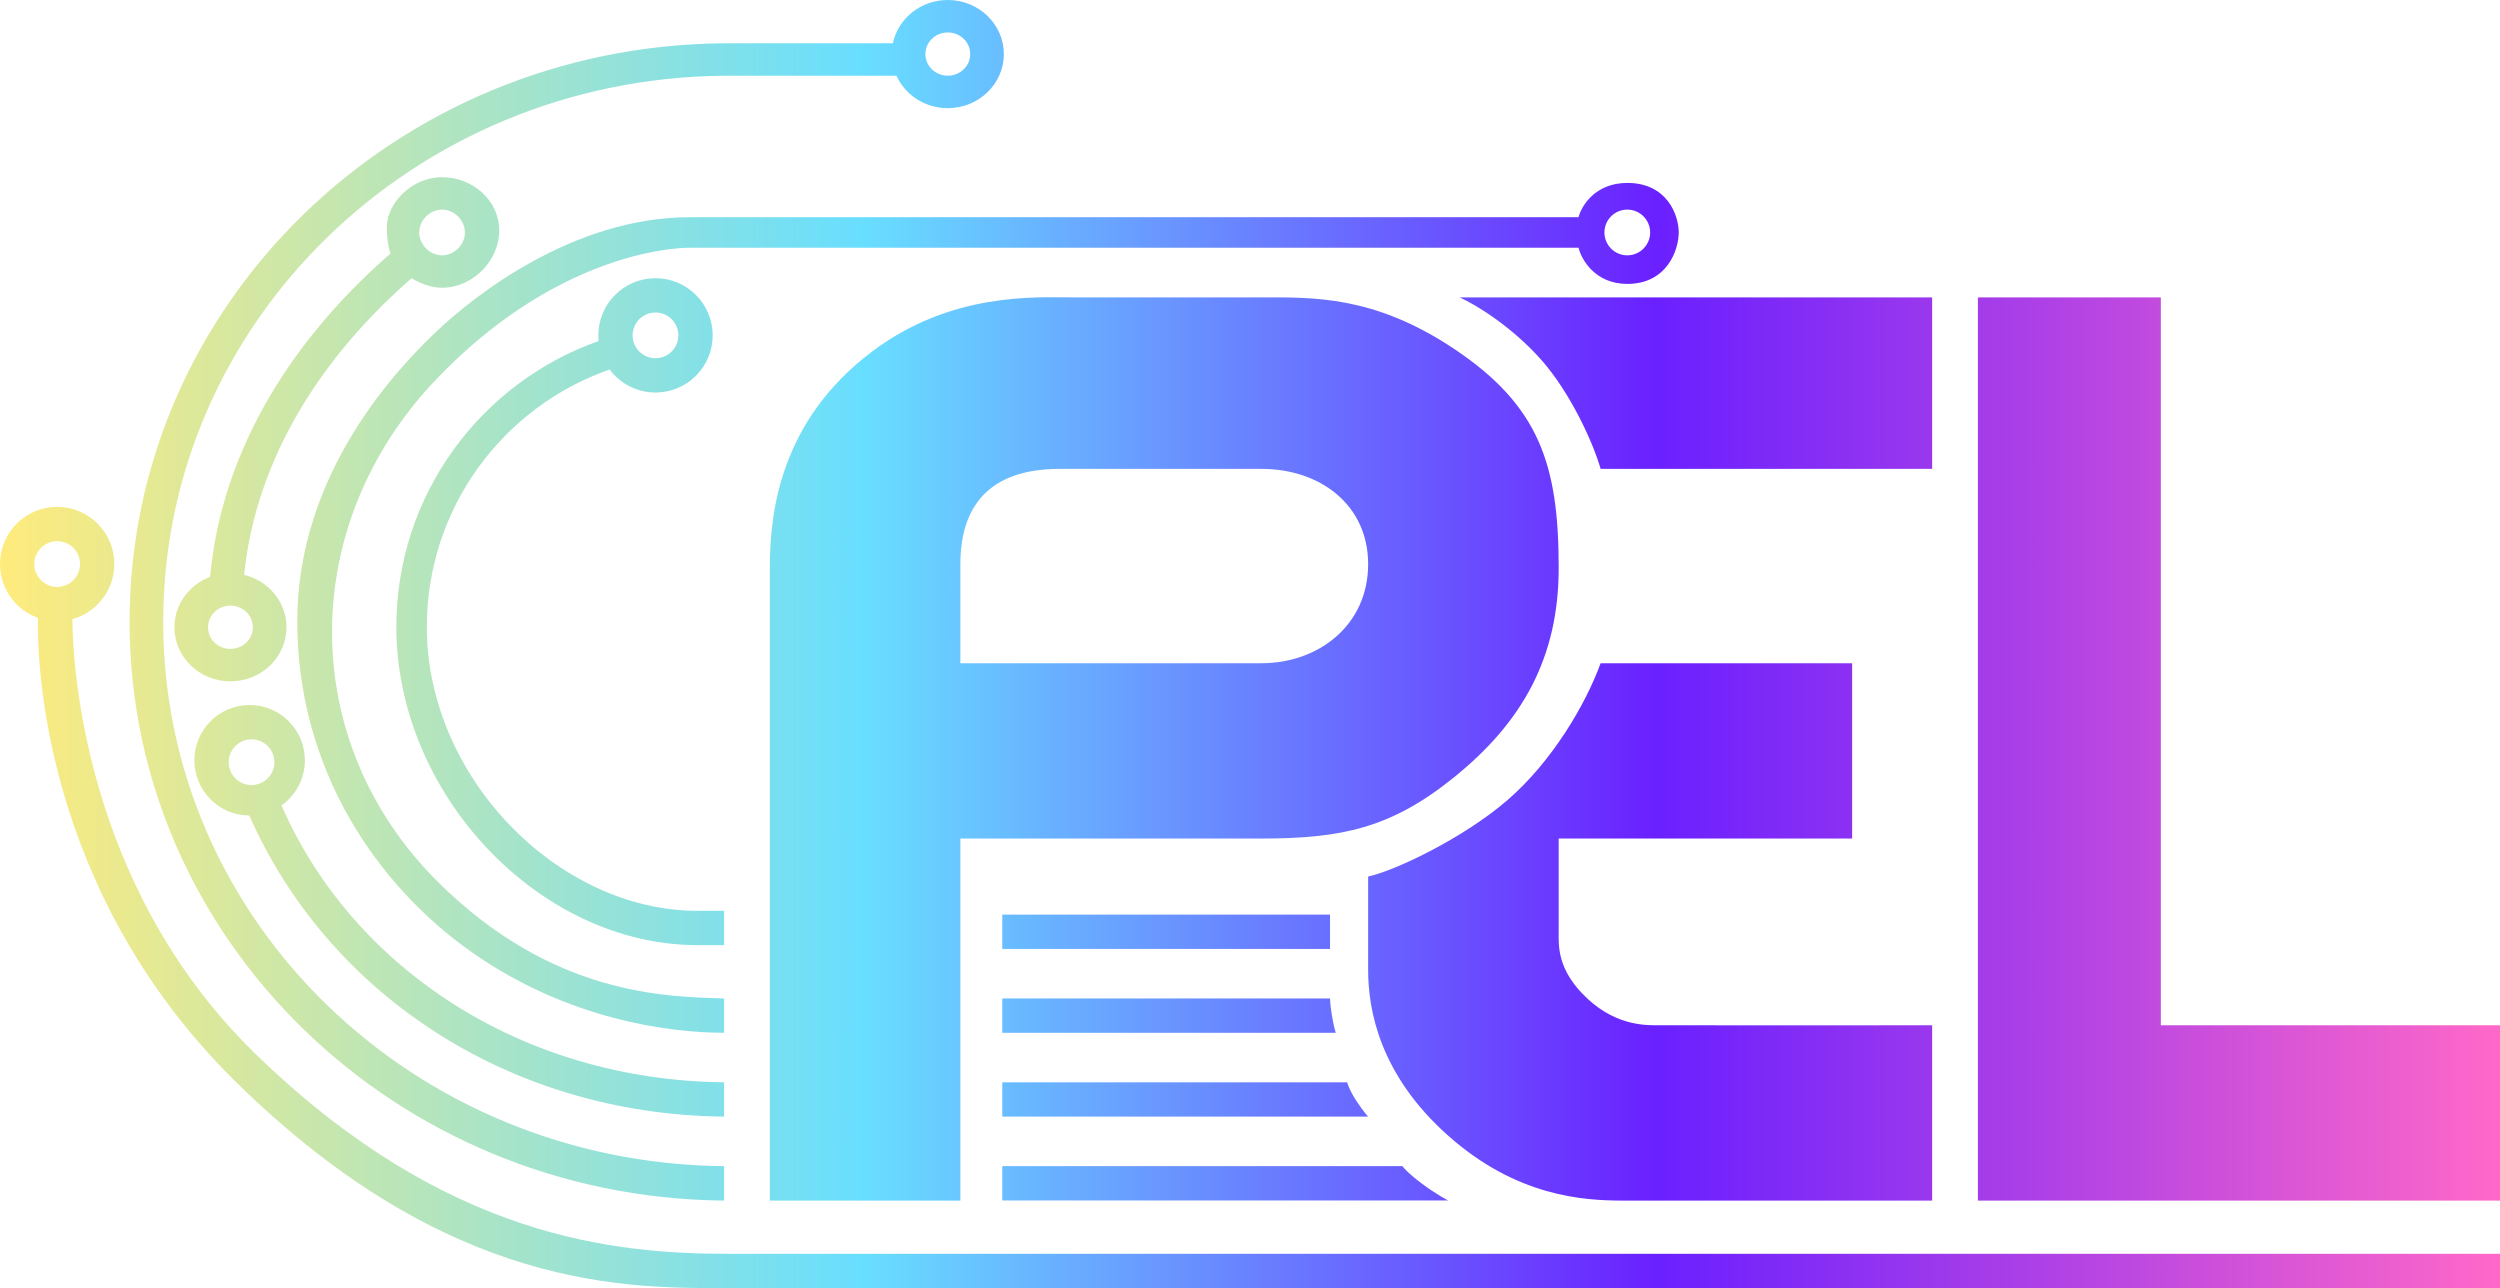 <svg width="656" height="338" viewBox="0 0 656 338" fill="none" xmlns="http://www.w3.org/2000/svg">
<path d="M15 133C23.284 133 30 139.716 30 148C30 154.901 25.339 160.711 18.994 162.46C19.049 172.487 21.347 232.085 67 276.5C117 325.143 161.503 329.001 191.5 329.001H655.997V338.001H191.5C165.003 338.001 117.999 338.986 62 284C10.235 233.172 9.742 171.212 9.963 162.132C4.157 160.062 0 154.517 0 148C0 139.716 6.716 133 15 133ZM486 220.034H409V244.534C409 248.002 408.465 254.502 416.5 262.001C424.536 269.501 432.5 269.002 435.5 269.034C438.5 269.067 506.995 269.034 507 269.034V315.034C506.995 315.034 435.5 315.065 425.5 315.033C415.5 315.001 398 314.001 380 298.001C362 282.001 359 265.001 359 254.501V230.001C366 228.501 383.9 220.001 395.5 210.001C407.1 200.001 416 185.034 420 174.034H486V220.034ZM567 269.034H656V315.034H519V78.034H567V269.034ZM248.701 0C256.823 0 263.407 6.353 263.407 14.19C263.407 22.026 256.823 28.379 248.701 28.379C242.671 28.379 237.492 24.876 235.223 19.865H189.879V19.874C108.528 20.636 42.823 84.503 42.823 163.18C42.823 241.857 108.649 305.238 190 306V315.033C103.775 314.271 34 246.559 34 163.18C34 79.801 103.654 12.119 189.879 11.357V11.352H234.292C235.655 4.875 241.587 0 248.701 0ZM228.5 92.501C249.5 76.501 272 78.034 281.5 78.034H331C344.5 78.034 360.5 77.501 381.5 91.501C404 106.501 409 122.034 409 149.033C409 172.533 399.5 189.468 381.5 204.001C364.995 217.327 352 220.034 331 220.034C311.8 220.034 269.833 220.033 252 220.033V315.033H202V149.033C202 134.533 204.661 110.664 228.5 92.501ZM380 315H263V306H368C368 306 369 307.5 373 310.5C377 313.5 380 315 380 315ZM65.5 185C73.508 185 80 191.492 80 199.5C80 204.391 77.578 208.716 73.869 211.342C92.431 253.893 136.733 283.421 190 284V293C132.99 292.42 85.783 260.263 65.433 213.999C57.456 213.963 51 207.486 51 199.5C51 191.492 57.492 185 65.5 185ZM359 293H263V284H353.5C353.5 284 354 286 356 289C358 292 359 293 359 293ZM427 48C437.5 48 440.5 56.5 440.5 61C440.5 65.5 437.5 74.5 427 74.5C418.6 74.5 414.974 68.167 414.21 65H181C175 65 145.062 67.528 114.5 99.5C78 137.685 78 194.364 114.5 231C145 261.614 175.5 261.5 190 262V271C175.5 271 149 267.5 124 250C99 232.5 78 202 78 163C78 124 104.5 96.5 114.5 87C124.5 77.5 150.5 57 181 57H414.21C414.974 54 418.6 48 427 48ZM350.5 271H263V262H349C349 262 349 263.5 349.5 266.5C350 269.5 350.5 271 350.5 271ZM349 249H263V240H349V249ZM172 73C180.284 73 187 79.716 187 88C187 96.284 180.284 103 172 103C167.076 103 162.706 100.627 159.971 96.963C132.042 106.692 112 133.255 112 164.5C112 203.988 146.5 239 183 239H190V248H183C141.5 248 104 208.407 104 164.5C104 129.858 126.157 100.39 157.073 89.497C157.024 89.005 157 88.505 157 88C157 79.716 163.716 73 172 73ZM66 194C62.686 194 60 196.686 60 200C60 203.314 62.686 206 66 206C69.314 206 72 203.314 72 200C72 196.686 69.314 194 66 194ZM116 46.5C124.122 46.5 131 52.663 131 60.5C131 68.337 124.122 75.5 116 75.5C113.114 75.5 110.271 74.385 108 73C85.084 92.999 67.276 119.488 64.052 150.833C70.442 152.376 75.176 157.954 75.176 164.599C75.176 172.435 68.591 178.788 60.47 178.788C52.348 178.788 45.765 172.435 45.765 164.599C45.765 158.581 49.648 153.44 55.128 151.377C58.265 117.21 77.549 88.187 102.5 66.5C101.761 64.808 101.5 61.547 101.5 59.596C101.5 53.5 107.879 46.5 116 46.5ZM278 123.034C267 123.034 252 126.534 252 148.034V174.034H331C346 174.034 359 164.034 359 148.034C359 132.534 346.5 123.034 331 123.034H278ZM60.47 158.923C57.221 158.923 54.588 161.464 54.588 164.599C54.588 167.733 57.221 170.274 60.47 170.274C63.718 170.274 66.353 167.733 66.353 164.599C66.352 161.464 63.718 158.923 60.47 158.923ZM15 142C11.686 142 9 144.686 9 148C9 151.314 11.686 154 15 154C18.314 154 21 151.314 21 148C21 144.686 18.314 142 15 142ZM507 123.034H420C418 116.002 412 103.002 404.5 94.502C396.931 85.924 387.5 80.034 383 78.034H507V123.034ZM172 82C168.686 82 166 84.686 166 88C166 91.314 168.686 94 172 94C175.314 94 178 91.314 178 88C178 84.686 175.314 82 172 82ZM116 55C112.751 55 110 57.865 110 61C110 64.135 112.751 67 116 67C119.249 67 122 64.135 122 61C122 57.865 119.249 55 116 55ZM427 55C423.686 55 421 57.686 421 61C421 64.314 423.686 67 427 67C430.314 67 433 64.314 433 61C433 57.686 430.314 55 427 55ZM248.701 8.514C245.453 8.514 242.819 11.055 242.819 14.19C242.819 17.324 245.453 19.865 248.701 19.865C251.95 19.865 254.584 17.324 254.584 14.19C254.584 11.055 251.95 8.514 248.701 8.514Z" fill="url(#paint0_linear_273_4114)"/>
<defs>
<linearGradient id="paint0_linear_273_4114" x1="656" y1="171.381" x2="2.50673e-06" y2="171.381" gradientUnits="userSpaceOnUse">
<stop stop-color="#FF68C8"/>
<stop offset="0.337" stop-color="#6A20FF"/>
<stop offset="0.654" stop-color="#68DEFF"/>
<stop offset="1" stop-color="#FFEB7C"/>
</linearGradient>
</defs>
</svg>
